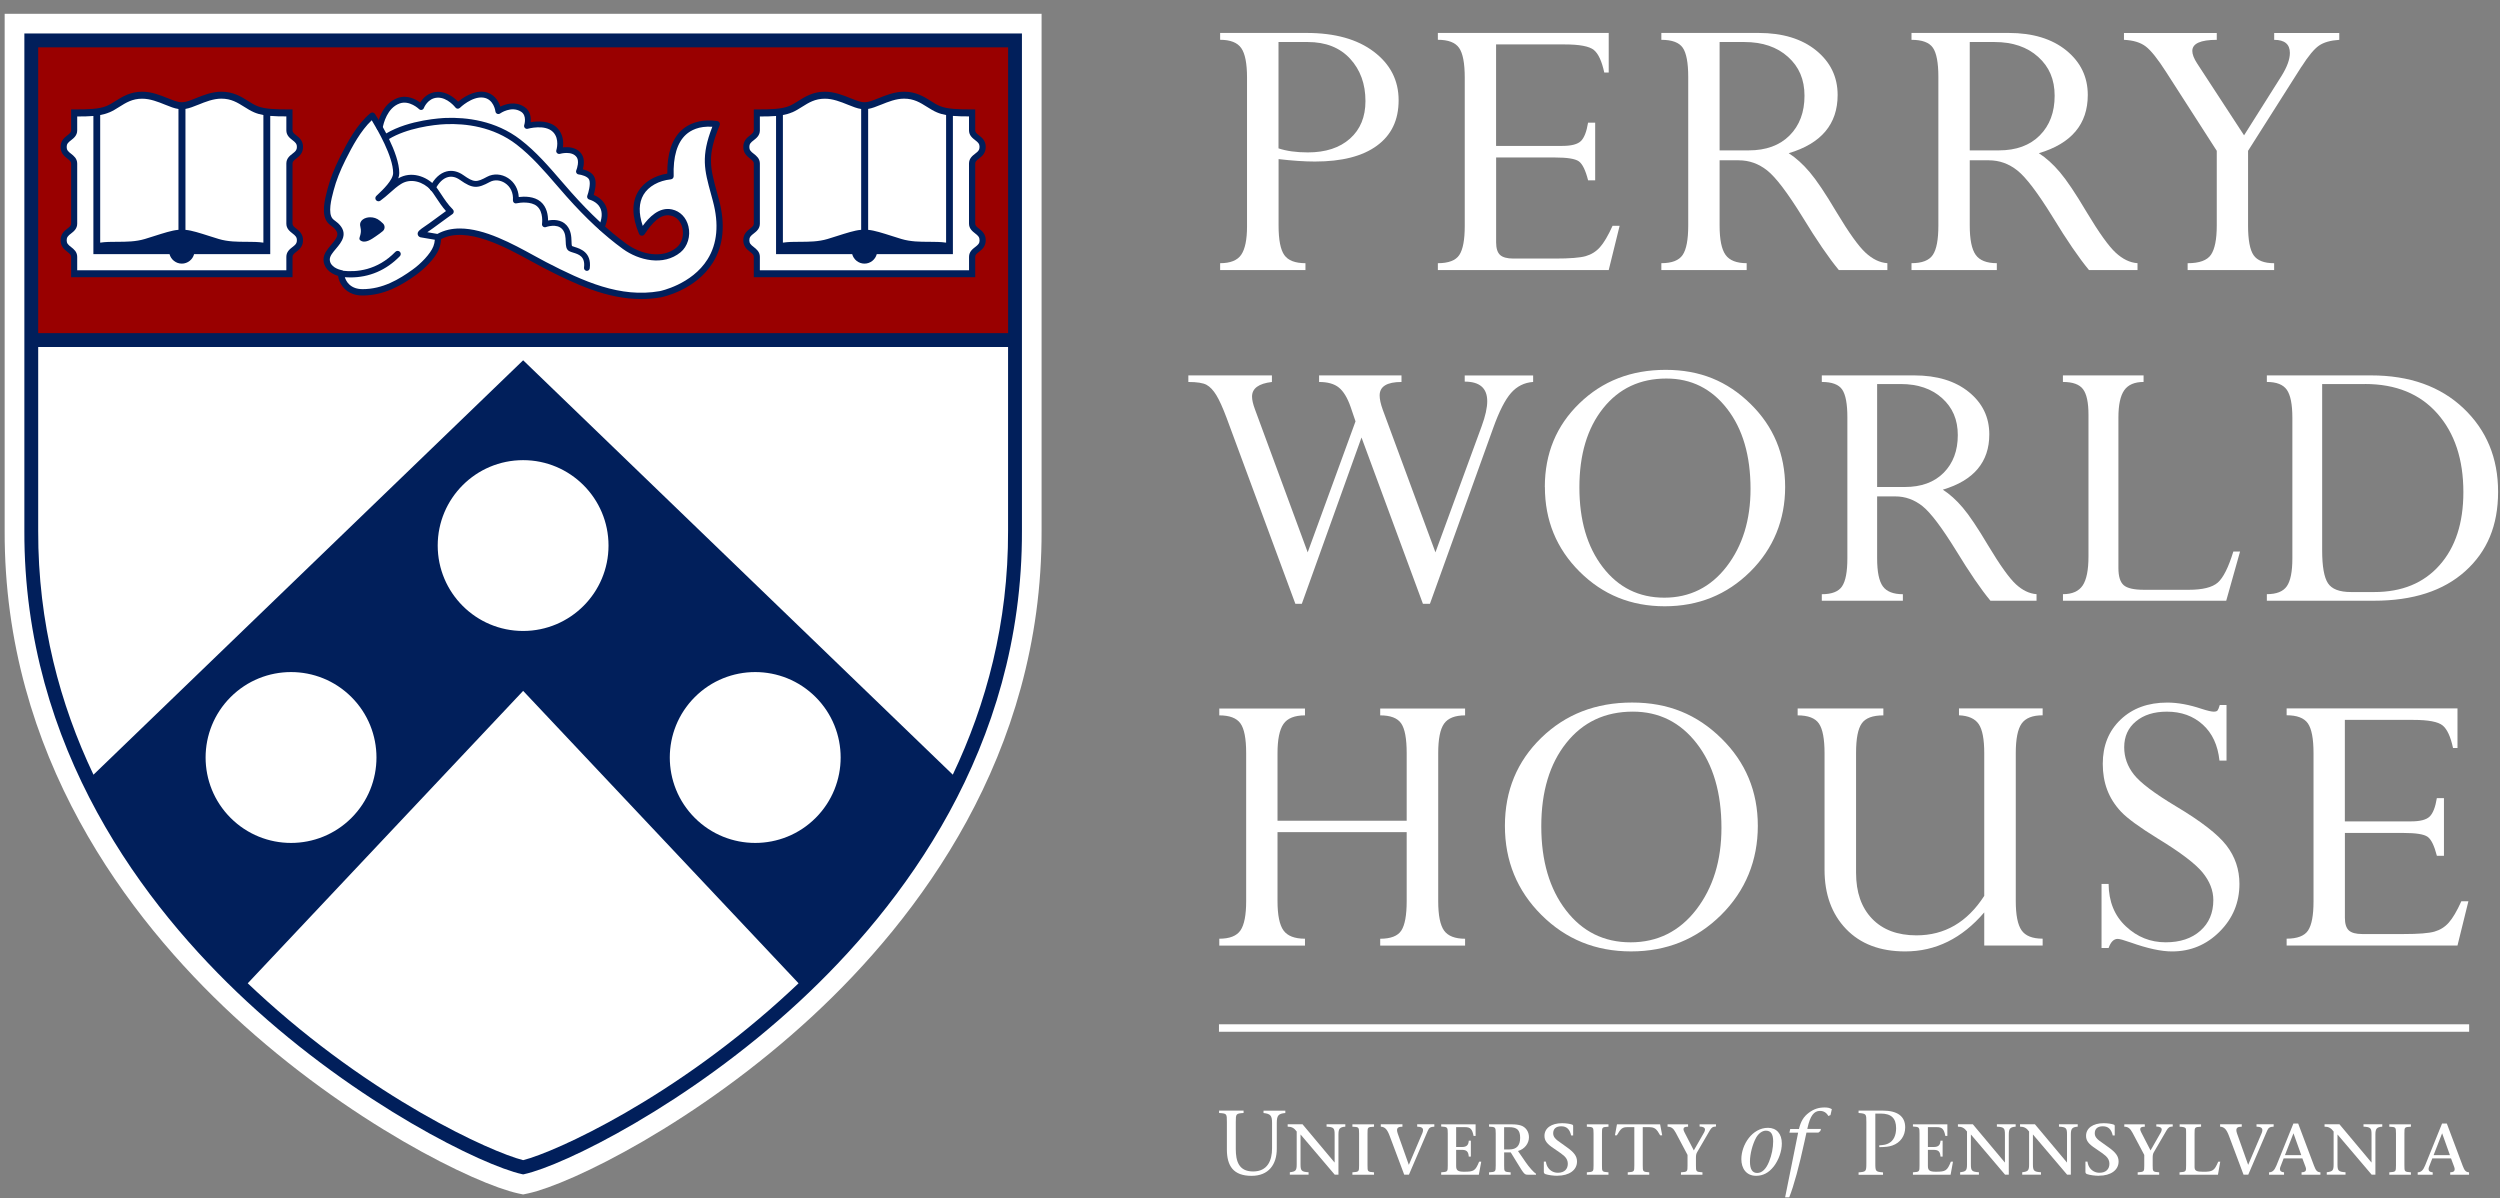 <svg width="169" height="81" viewBox="0 0 169 81" fill="none" xmlns="http://www.w3.org/2000/svg">
<rect x="0" y="0" width="169" height="81" fill="#808080" stroke="none"/>
<g clip-path="url(#clip0_8172_478)">
<path d="M70.411 0.934H0.315C0.315 0.934 0.315 35.691 0.315 35.876C0.267 51.087 8.696 62.105 15.778 68.666C23.562 75.884 32.148 80.046 35.015 80.671L35.363 80.745L35.714 80.671C38.578 80.046 47.163 75.884 54.948 68.666C62.027 62.102 70.456 51.085 70.411 35.876C70.411 35.44 70.411 0.932 70.411 0.932V0.934Z" fill="white"/>
<path d="M2.087 2.779C2.087 2.779 2.179 23.086 2.082 22.989H68.646V2.779H2.087ZM19.949 15.564C20.051 15.644 20.158 15.729 20.233 15.838C20.312 15.957 20.352 16.094 20.35 16.243C20.352 16.387 20.312 16.524 20.233 16.643C20.158 16.755 20.051 16.837 19.949 16.917C19.79 17.041 19.641 17.158 19.641 17.362V18.608H12.291H4.941V17.362C4.941 17.158 4.792 17.041 4.633 16.917C4.531 16.837 4.424 16.753 4.35 16.643C4.27 16.524 4.23 16.387 4.233 16.238C4.23 16.094 4.27 15.957 4.35 15.838C4.424 15.726 4.531 15.644 4.633 15.564C4.792 15.44 4.941 15.323 4.941 15.119V11.056C4.941 10.853 4.792 10.736 4.633 10.611C4.531 10.532 4.424 10.447 4.35 10.338C4.27 10.219 4.23 10.082 4.233 9.933C4.23 9.788 4.27 9.652 4.35 9.532C4.424 9.42 4.536 9.336 4.633 9.259C4.792 9.135 4.941 9.018 4.941 8.814V7.531H5.128C5.988 7.531 6.742 7.511 7.266 7.287C7.48 7.195 7.679 7.071 7.888 6.939C8.338 6.656 8.848 6.335 9.611 6.335C10.223 6.335 10.792 6.564 11.297 6.767C11.652 6.912 11.988 7.046 12.239 7.046H12.338C12.59 7.046 12.925 6.912 13.283 6.767C13.786 6.566 14.355 6.335 14.967 6.335C15.73 6.335 16.24 6.656 16.692 6.939C16.901 7.071 17.1 7.195 17.314 7.287C17.838 7.511 18.592 7.531 19.452 7.531H19.639V8.814C19.639 9.018 19.788 9.135 19.947 9.259C20.044 9.336 20.156 9.42 20.23 9.532C20.31 9.652 20.35 9.788 20.347 9.938C20.35 10.082 20.31 10.219 20.23 10.338C20.156 10.45 20.049 10.532 19.947 10.611C19.788 10.736 19.639 10.853 19.639 11.056V15.119C19.639 15.323 19.788 15.44 19.947 15.564H19.949ZM48.075 17.688C46.939 19.505 44.746 19.95 44.654 19.968C44.222 20.045 43.777 20.082 43.334 20.082C41.044 20.082 38.926 19.085 36.777 17.974C36.536 17.849 36.268 17.703 35.977 17.544C34.607 16.793 32.692 15.746 31.073 15.746C30.604 15.746 30.156 15.835 29.756 16.044L29.689 16.079L29.684 16.154C29.674 16.365 29.631 16.566 29.564 16.75C29.306 17.442 28.463 18.175 28.05 18.468C27.108 19.147 25.949 19.838 24.504 19.838C24.288 19.838 24.089 19.809 23.91 19.747C23.652 19.66 23.428 19.5 23.266 19.291C23.187 19.19 23.119 19.075 23.067 18.948C23.025 18.849 23 18.75 22.983 18.628L22.973 18.543L22.891 18.518C22.331 18.352 21.998 17.984 21.998 17.539C21.998 17.203 22.247 16.91 22.485 16.626C22.858 16.183 23.182 15.803 22.654 15.303C22.605 15.256 22.548 15.214 22.493 15.174C22.416 15.117 22.344 15.065 22.279 14.992C21.817 14.498 22.09 13.471 22.254 12.854L22.272 12.787C22.448 12.113 22.719 11.419 23.102 10.661C23.619 9.634 24.243 8.478 25.116 7.745C25.134 7.73 25.156 7.725 25.178 7.727C25.201 7.73 25.221 7.742 25.233 7.762C25.25 7.789 25.345 7.936 25.484 8.165L25.631 8.411L25.723 8.14C25.966 7.414 26.367 6.944 26.916 6.743C27.503 6.526 28.05 6.83 28.323 7.029L28.438 7.113L28.512 6.991C28.689 6.705 29.01 6.36 29.552 6.335C30.146 6.308 30.631 6.713 30.867 6.959L30.952 7.048L31.046 6.969C31.312 6.748 32.006 6.24 32.702 6.335C33.361 6.424 33.612 6.999 33.689 7.242L33.736 7.389L33.873 7.322C34.184 7.168 34.788 6.964 35.355 7.324C35.721 7.556 35.763 7.951 35.736 8.242L35.718 8.413L35.887 8.386C36.315 8.314 37.101 8.264 37.568 8.742C37.936 9.117 37.958 9.602 37.914 9.943L37.891 10.109L38.06 10.089C38.436 10.045 38.938 10.082 39.209 10.502C39.393 10.788 39.321 11.191 39.261 11.405L39.226 11.536L39.358 11.569C39.577 11.621 39.96 11.758 40.072 12.071C40.156 12.302 40.129 12.693 39.997 13.138L39.962 13.252L40.072 13.297C40.261 13.374 40.606 13.56 40.793 13.928C40.977 14.289 40.967 14.739 40.768 15.264L40.736 15.348L40.803 15.408C41.29 15.84 41.782 16.238 42.265 16.589C43.245 17.3 44.769 17.678 45.808 16.825C46.201 16.502 46.375 15.915 46.241 15.363C46.124 14.873 45.8 14.535 45.353 14.438C44.57 14.267 43.948 15.01 43.443 15.761C43.426 15.786 43.399 15.798 43.369 15.796C43.339 15.793 43.314 15.773 43.304 15.748C42.839 14.639 42.817 13.717 43.237 13.011C43.593 12.412 44.279 11.991 45.117 11.857L45.229 11.84V11.725C45.211 10.41 45.527 9.453 46.163 8.878C46.549 8.528 47.26 8.145 48.449 8.307C48.473 8.309 48.496 8.324 48.506 8.346C48.518 8.369 48.521 8.394 48.511 8.416C47.638 10.522 47.854 11.31 48.327 13.041C48.369 13.192 48.411 13.351 48.456 13.521C48.896 15.159 48.762 16.561 48.056 17.688H48.075ZM66.097 15.564C66.199 15.644 66.306 15.729 66.38 15.838C66.46 15.957 66.5 16.094 66.497 16.243C66.5 16.387 66.46 16.524 66.38 16.643C66.306 16.755 66.199 16.837 66.097 16.917C65.938 17.041 65.789 17.158 65.789 17.362V18.608H58.439H51.089V17.362C51.089 17.158 50.94 17.041 50.781 16.917C50.679 16.837 50.572 16.753 50.497 16.643C50.418 16.524 50.378 16.387 50.38 16.238C50.378 16.094 50.418 15.957 50.497 15.838C50.572 15.726 50.679 15.644 50.781 15.564C50.94 15.44 51.089 15.323 51.089 15.119V11.056C51.089 10.853 50.94 10.736 50.781 10.611C50.679 10.532 50.572 10.447 50.497 10.338C50.418 10.219 50.378 10.082 50.38 9.933C50.378 9.788 50.418 9.652 50.497 9.532C50.572 9.42 50.684 9.336 50.781 9.259C50.94 9.135 51.089 9.018 51.089 8.814V7.531H51.276C52.136 7.531 52.889 7.511 53.414 7.287C53.628 7.195 53.827 7.071 54.035 6.939C54.486 6.656 54.995 6.335 55.758 6.335C56.37 6.335 56.94 6.564 57.444 6.767C57.8 6.912 58.136 7.046 58.387 7.046H58.486C58.737 7.046 59.073 6.912 59.431 6.767C59.933 6.566 60.503 6.335 61.114 6.335C61.878 6.335 62.387 6.656 62.84 6.939C63.049 7.071 63.248 7.195 63.461 7.287C63.986 7.511 64.739 7.531 65.6 7.531H65.786V8.814C65.786 9.018 65.935 9.135 66.094 9.259C66.192 9.336 66.303 9.42 66.378 9.532C66.457 9.652 66.497 9.788 66.495 9.938C66.497 10.082 66.457 10.219 66.378 10.338C66.303 10.45 66.197 10.532 66.094 10.611C65.935 10.736 65.786 10.853 65.786 11.056V15.119C65.786 15.323 65.935 15.44 66.094 15.564H66.097Z" fill="#990000"/>
<path d="M25.017 14.688C25.25 14.688 25.471 14.747 25.69 14.929C25.762 14.988 25.829 15.048 25.889 15.105C26.041 15.252 26.033 15.496 25.869 15.63C25.705 15.764 25.516 15.898 25.399 15.978C25.128 16.164 24.663 16.503 24.343 16.236C24.179 16.102 24.502 15.881 24.36 15.322C24.248 14.884 24.683 14.688 25.019 14.688H25.017Z" fill="#011F5B"/>
<path d="M43.334 20.215C41.039 20.215 38.891 19.218 36.718 18.094C36.474 17.967 36.203 17.818 35.915 17.661C34.164 16.701 31.534 15.262 29.818 16.165C29.806 16.391 29.764 16.602 29.689 16.801C29.42 17.522 28.55 18.28 28.13 18.581C27.17 19.27 25.989 19.976 24.507 19.976C24.276 19.976 24.062 19.944 23.871 19.877C23.587 19.78 23.344 19.608 23.165 19.379C23.078 19.267 23.005 19.143 22.948 19.006C22.898 18.885 22.871 18.773 22.856 18.651C22.242 18.467 21.869 18.054 21.869 17.544C21.869 17.162 22.133 16.848 22.389 16.547C22.804 16.055 22.985 15.801 22.568 15.406C22.526 15.366 22.473 15.326 22.419 15.287C22.342 15.23 22.259 15.17 22.185 15.09C21.673 14.543 21.959 13.469 22.128 12.83L22.145 12.763C22.324 12.082 22.6 11.378 22.985 10.61C23.508 9.571 24.139 8.399 25.034 7.654C25.082 7.614 25.141 7.596 25.201 7.606C25.261 7.616 25.313 7.649 25.348 7.701C25.38 7.748 25.735 8.297 26.111 9.019C27.667 8.089 29.883 7.982 30.136 7.972C31.506 7.922 33.493 8.136 35.184 9.441C36.236 10.252 37.103 11.259 37.941 12.231C38.16 12.485 38.386 12.748 38.613 13.002C39.903 14.454 41.126 15.595 42.357 16.49C43.297 17.174 44.754 17.539 45.739 16.731C46.092 16.44 46.248 15.906 46.127 15.401C46.022 14.963 45.734 14.66 45.338 14.573C44.632 14.416 44.048 15.128 43.568 15.841C43.526 15.906 43.449 15.941 43.371 15.933C43.294 15.926 43.227 15.876 43.197 15.804C42.715 14.653 42.695 13.693 43.138 12.95C43.513 12.318 44.242 11.87 45.109 11.734C45.095 10.379 45.423 9.389 46.089 8.787C46.497 8.419 47.24 8.014 48.481 8.183C48.546 8.193 48.603 8.23 48.635 8.288C48.668 8.345 48.673 8.414 48.648 8.474C47.79 10.538 48.004 11.313 48.469 13.009C48.511 13.163 48.556 13.322 48.6 13.492C49.05 15.167 48.909 16.605 48.185 17.761C47.019 19.628 44.771 20.083 44.677 20.1C44.224 20.18 43.777 20.217 43.334 20.217V20.215ZM31.094 15.446C32.755 15.446 34.642 16.478 36.119 17.288C36.402 17.445 36.671 17.592 36.912 17.716C39.436 19.021 41.925 20.155 44.6 19.68C44.617 19.678 46.763 19.24 47.83 17.529C48.489 16.475 48.61 15.152 48.193 13.596C48.148 13.429 48.103 13.27 48.063 13.116C47.621 11.5 47.367 10.582 48.153 8.569C47.238 8.509 46.686 8.815 46.375 9.096C45.776 9.638 45.495 10.585 45.54 11.905C45.545 12.017 45.46 12.112 45.351 12.124C44.53 12.209 43.839 12.597 43.503 13.161C43.18 13.708 43.16 14.414 43.449 15.269C43.856 14.712 44.548 13.961 45.43 14.158C45.982 14.28 46.395 14.707 46.537 15.299C46.696 15.958 46.482 16.664 46.005 17.055C44.849 18.004 43.173 17.604 42.106 16.828C40.85 15.916 39.605 14.755 38.294 13.28C38.066 13.024 37.839 12.761 37.618 12.505C36.792 11.547 35.94 10.56 34.923 9.774C33.331 8.546 31.449 8.345 30.149 8.392C29.264 8.424 27.488 8.673 26.297 9.396C26.663 10.155 26.991 11.027 26.991 11.699C26.991 11.818 26.966 11.938 26.924 12.057C27.789 11.547 28.821 11.913 29.403 12.547C29.532 12.688 29.664 12.89 29.818 13.124C30.044 13.467 30.3 13.855 30.606 14.15C30.651 14.195 30.676 14.255 30.671 14.319C30.666 14.382 30.634 14.439 30.581 14.476C30.576 14.481 30.029 14.867 29.256 15.438C29.152 15.515 29.04 15.593 28.943 15.657C28.925 15.67 28.906 15.682 28.886 15.697L29.567 15.814C30.037 15.553 30.552 15.446 31.089 15.446H31.094ZM25.124 8.136C24.383 8.837 23.828 9.871 23.363 10.796C22.991 11.537 22.727 12.214 22.555 12.865L22.538 12.932C22.411 13.415 22.143 14.419 22.496 14.797C22.543 14.847 22.605 14.894 22.67 14.941C22.732 14.988 22.797 15.036 22.859 15.093C23.585 15.781 23.08 16.378 22.712 16.813C22.496 17.067 22.294 17.308 22.294 17.537C22.294 18.047 22.911 18.226 23.102 18.268C23.194 18.288 23.259 18.365 23.267 18.459C23.276 18.606 23.294 18.715 23.344 18.835C23.386 18.937 23.441 19.031 23.503 19.111C23.63 19.275 23.806 19.399 24.01 19.469C24.159 19.519 24.328 19.546 24.512 19.546C25.875 19.546 26.984 18.88 27.889 18.228C28.431 17.843 29.107 17.159 29.299 16.644C29.351 16.508 29.383 16.363 29.395 16.207L28.443 16.045C28.443 16.045 28.426 16.043 28.418 16.04C28.319 16.01 28.252 15.936 28.237 15.841C28.207 15.65 28.376 15.535 28.714 15.304C28.814 15.237 28.916 15.167 29.015 15.095C29.515 14.725 29.92 14.431 30.149 14.267C29.885 13.974 29.662 13.633 29.475 13.35C29.331 13.131 29.206 12.942 29.1 12.825C28.627 12.313 27.794 12.012 27.118 12.432C26.844 12.601 26.606 12.813 26.355 13.037C26.151 13.218 25.939 13.405 25.708 13.569C25.619 13.633 25.494 13.616 25.422 13.531C25.35 13.447 25.36 13.32 25.44 13.245C25.47 13.216 25.507 13.183 25.547 13.143C25.855 12.853 26.576 12.174 26.576 11.694C26.576 10.58 25.509 8.748 25.131 8.133L25.124 8.136Z" fill="#011F5B"/>
<path d="M23.693 18.754C23.492 18.754 23.291 18.741 23.084 18.716C22.967 18.701 22.885 18.597 22.9 18.483C22.915 18.366 23.02 18.284 23.134 18.299C24.096 18.413 25.503 18.284 26.729 17.023C26.811 16.939 26.946 16.939 27.028 17.018C27.112 17.1 27.112 17.234 27.033 17.316C26.113 18.264 24.966 18.754 23.693 18.754Z" fill="#011F5B"/>
<path d="M40.665 15.581C40.637 15.581 40.612 15.576 40.585 15.564C40.486 15.522 40.438 15.405 40.483 15.303C40.704 14.793 40.734 14.373 40.573 14.052C40.356 13.62 39.846 13.495 39.842 13.493C39.787 13.48 39.74 13.443 39.712 13.393C39.685 13.344 39.68 13.284 39.7 13.232C39.774 13.033 39.941 12.453 39.834 12.162C39.745 11.914 39.275 11.809 39.118 11.792C39.056 11.784 39.001 11.75 38.969 11.695C38.937 11.64 38.932 11.576 38.956 11.518C39.021 11.362 39.158 10.897 38.996 10.646C38.683 10.161 37.862 10.397 37.855 10.4C37.785 10.419 37.708 10.4 37.656 10.347C37.604 10.295 37.586 10.218 37.611 10.149C37.611 10.141 37.85 9.4 37.388 8.928C36.848 8.376 35.692 8.701 35.679 8.704C35.61 8.724 35.533 8.704 35.483 8.652C35.433 8.599 35.413 8.522 35.438 8.453C35.446 8.428 35.637 7.814 35.222 7.55C34.565 7.132 33.812 7.667 33.805 7.672C33.747 7.714 33.673 7.722 33.608 7.692C33.544 7.665 33.499 7.602 33.491 7.533C33.486 7.498 33.379 6.695 32.671 6.598C31.905 6.496 31.094 7.284 31.087 7.292C31.047 7.331 30.99 7.351 30.935 7.349C30.878 7.344 30.826 7.316 30.791 7.272C30.786 7.264 30.247 6.568 29.568 6.603C28.911 6.633 28.655 7.297 28.653 7.304C28.63 7.366 28.576 7.413 28.511 7.428C28.446 7.443 28.377 7.423 28.329 7.376C28.325 7.371 27.676 6.75 27.009 6.996C26.171 7.304 25.935 8.328 25.856 8.664V8.677C25.828 8.783 25.721 8.848 25.617 8.823C25.51 8.798 25.445 8.691 25.47 8.587V8.575C25.562 8.187 25.836 7.006 26.875 6.625C27.519 6.389 28.108 6.712 28.407 6.929C28.576 6.655 28.931 6.24 29.553 6.21C30.207 6.18 30.731 6.625 30.97 6.874C31.276 6.618 31.989 6.111 32.728 6.21C33.372 6.297 33.695 6.804 33.825 7.207C34.17 7.035 34.817 6.824 35.436 7.217C35.863 7.488 35.906 7.948 35.876 8.259C36.326 8.184 37.164 8.132 37.671 8.652C38.086 9.074 38.099 9.624 38.054 9.962C38.417 9.92 39.011 9.94 39.329 10.434C39.536 10.755 39.471 11.183 39.399 11.444C39.667 11.508 40.075 11.665 40.207 12.028C40.336 12.381 40.219 12.896 40.135 13.177C40.361 13.269 40.722 13.473 40.926 13.871C41.145 14.303 41.117 14.838 40.846 15.459C40.814 15.534 40.742 15.579 40.665 15.579V15.581Z" fill="#011F5B"/>
<path d="M39.677 18.309C39.677 18.309 39.662 18.309 39.652 18.309C39.542 18.297 39.465 18.197 39.48 18.088C39.572 17.332 39.127 17.193 38.734 17.073C38.63 17.041 38.541 17.014 38.468 16.971C38.26 16.849 38.252 16.598 38.242 16.332C38.232 16.051 38.222 15.731 38.008 15.492C37.64 15.082 36.912 15.348 36.904 15.35C36.84 15.375 36.765 15.363 36.711 15.318C36.656 15.273 36.629 15.204 36.641 15.134C36.641 15.126 36.758 14.328 36.298 13.938C35.907 13.605 35.169 13.687 34.918 13.744C34.856 13.759 34.791 13.744 34.744 13.702C34.697 13.662 34.672 13.6 34.674 13.538C34.711 13.043 34.513 12.618 34.132 12.371C33.809 12.163 33.421 12.135 33.118 12.299C32.287 12.747 31.962 12.777 31.091 12.16C30.82 11.969 30.549 11.904 30.286 11.971C29.953 12.056 29.647 12.352 29.423 12.807C29.376 12.904 29.256 12.946 29.159 12.896C29.062 12.849 29.02 12.729 29.07 12.633C29.346 12.073 29.741 11.703 30.189 11.588C30.564 11.494 30.954 11.578 31.32 11.837C32.053 12.357 32.22 12.332 32.929 11.949C33.359 11.718 33.903 11.75 34.346 12.038C34.779 12.319 35.037 12.784 35.069 13.319C35.43 13.274 36.104 13.257 36.551 13.637C36.977 13.998 37.049 14.562 37.049 14.905C37.382 14.843 37.934 14.818 38.302 15.228C38.61 15.574 38.625 16.004 38.635 16.32C38.638 16.429 38.642 16.591 38.67 16.633C38.705 16.651 38.777 16.673 38.849 16.695C39.222 16.812 40.002 17.053 39.868 18.137C39.856 18.237 39.771 18.311 39.672 18.311L39.677 18.309Z" fill="#011F5B"/>
<path d="M20.031 15.456C19.867 15.327 19.775 15.25 19.775 15.118V11.055C19.775 10.923 19.867 10.844 20.031 10.717C20.138 10.635 20.257 10.54 20.344 10.411C20.439 10.27 20.488 10.105 20.483 9.934C20.488 9.762 20.439 9.598 20.344 9.456C20.257 9.327 20.138 9.235 20.031 9.151C19.867 9.021 19.775 8.944 19.775 8.812V7.395H19.454C18.701 7.395 17.893 7.385 17.368 7.161C17.164 7.074 16.97 6.953 16.766 6.823C16.301 6.53 15.772 6.199 14.969 6.199C14.329 6.199 13.748 6.433 13.236 6.639C12.892 6.779 12.567 6.908 12.34 6.908H12.241C12.017 6.908 11.691 6.776 11.346 6.639C10.831 6.433 10.249 6.199 9.613 6.199C8.81 6.199 8.283 6.532 7.815 6.823C7.611 6.953 7.417 7.074 7.213 7.161C6.689 7.385 5.881 7.395 5.127 7.395H4.807V8.812C4.807 8.944 4.715 9.024 4.551 9.151C4.444 9.233 4.324 9.327 4.237 9.456C4.143 9.598 4.093 9.762 4.098 9.934C4.093 10.105 4.143 10.27 4.237 10.411C4.324 10.54 4.444 10.633 4.551 10.717C4.715 10.846 4.807 10.923 4.807 11.055V15.118C4.807 15.25 4.715 15.329 4.551 15.456C4.444 15.538 4.324 15.633 4.237 15.762C4.143 15.904 4.093 16.068 4.098 16.239C4.093 16.411 4.143 16.575 4.237 16.717C4.324 16.846 4.444 16.938 4.551 17.023C4.715 17.152 4.807 17.229 4.807 17.361V18.721L4.797 18.738H4.807H12.291H19.775H19.785L19.775 18.721V17.361C19.775 17.229 19.867 17.149 20.031 17.023C20.138 16.941 20.257 16.846 20.344 16.717C20.439 16.575 20.488 16.411 20.483 16.239C20.488 16.068 20.439 15.904 20.344 15.762C20.257 15.633 20.138 15.541 20.031 15.456ZM13.41 7.077C13.884 6.885 14.419 6.669 14.966 6.669C15.632 6.669 16.058 6.938 16.51 7.221C16.721 7.353 16.94 7.492 17.179 7.594C17.373 7.679 17.584 7.736 17.805 7.776V16.403C17.453 16.349 17.067 16.349 16.662 16.346C16.043 16.346 15.401 16.341 14.785 16.155C14.576 16.09 14.362 16.023 14.155 15.958C13.517 15.755 12.957 15.575 12.562 15.541C12.554 15.541 12.544 15.541 12.537 15.538V7.363C12.8 7.321 13.086 7.206 13.407 7.077H13.41ZM7.397 7.597C7.636 7.495 7.855 7.358 8.066 7.224C8.519 6.94 8.944 6.672 9.61 6.672C10.157 6.672 10.694 6.888 11.167 7.079C11.5 7.214 11.793 7.331 12.064 7.368V15.536C12.047 15.536 12.032 15.538 12.017 15.541C11.622 15.575 11.065 15.755 10.423 15.958C10.217 16.026 10.006 16.093 9.794 16.155C9.178 16.341 8.536 16.344 7.917 16.346C7.512 16.346 7.126 16.349 6.773 16.403V7.776C6.992 7.736 7.201 7.679 7.395 7.594L7.397 7.597ZM20.068 16.247C20.071 16.334 20.048 16.416 19.998 16.488C19.949 16.562 19.864 16.627 19.775 16.697C19.588 16.841 19.357 17.023 19.357 17.363V18.268H5.219V17.363C5.219 17.023 4.988 16.843 4.802 16.697C4.712 16.627 4.628 16.56 4.578 16.488C4.528 16.416 4.506 16.336 4.508 16.247V16.242V16.237C4.506 16.15 4.528 16.068 4.578 15.996C4.628 15.921 4.712 15.856 4.802 15.787C4.988 15.643 5.219 15.461 5.219 15.12V11.058C5.219 10.717 4.988 10.538 4.802 10.391C4.712 10.322 4.628 10.255 4.578 10.182C4.528 10.11 4.506 10.031 4.508 9.941V9.936V9.931C4.506 9.844 4.528 9.762 4.578 9.69C4.628 9.616 4.712 9.551 4.802 9.481C4.988 9.337 5.219 9.156 5.219 8.815V7.873C5.219 7.873 5.239 7.873 5.249 7.873C5.617 7.873 5.975 7.87 6.313 7.84V17.179H11.46C11.557 17.547 11.893 17.821 12.291 17.821C12.688 17.821 13.024 17.547 13.121 17.179H18.268V7.835C18.606 7.863 18.962 7.868 19.327 7.868C19.337 7.868 19.347 7.868 19.357 7.868V8.81C19.357 9.151 19.588 9.33 19.775 9.476C19.864 9.546 19.949 9.613 19.998 9.685C20.048 9.757 20.071 9.837 20.068 9.926V9.931V9.936C20.071 10.023 20.048 10.105 19.998 10.178C19.949 10.252 19.864 10.317 19.775 10.386C19.588 10.53 19.357 10.712 19.357 11.053V15.116C19.357 15.456 19.588 15.635 19.775 15.782C19.864 15.851 19.949 15.919 19.998 15.991C20.048 16.063 20.071 16.142 20.068 16.232V16.237V16.242V16.247Z" fill="#011F5B"/>
<path d="M66.181 15.456C66.017 15.327 65.925 15.25 65.925 15.118V11.055C65.925 10.923 66.017 10.844 66.181 10.717C66.288 10.635 66.407 10.54 66.495 10.411C66.589 10.27 66.639 10.105 66.634 9.934C66.639 9.762 66.589 9.598 66.495 9.456C66.407 9.327 66.288 9.235 66.181 9.151C66.017 9.021 65.925 8.944 65.925 8.812V7.395H65.604C64.851 7.395 64.043 7.385 63.518 7.161C63.314 7.074 63.12 6.953 62.917 6.823C62.452 6.53 61.922 6.199 61.119 6.199C60.48 6.199 59.898 6.433 59.386 6.639C59.043 6.779 58.717 6.908 58.491 6.908H58.391C58.168 6.908 57.842 6.776 57.496 6.639C56.982 6.433 56.4 6.199 55.763 6.199C54.96 6.199 54.433 6.532 53.966 6.823C53.762 6.953 53.568 7.074 53.364 7.161C52.839 7.385 52.031 7.395 51.278 7.395H50.957V8.812C50.957 8.944 50.865 9.024 50.701 9.151C50.594 9.233 50.475 9.327 50.388 9.456C50.293 9.598 50.243 9.762 50.248 9.934C50.243 10.105 50.293 10.27 50.388 10.411C50.475 10.54 50.594 10.633 50.701 10.717C50.865 10.846 50.957 10.923 50.957 11.055V15.118C50.957 15.25 50.865 15.329 50.701 15.456C50.594 15.538 50.475 15.633 50.388 15.762C50.293 15.904 50.243 16.068 50.248 16.239C50.243 16.411 50.293 16.575 50.388 16.717C50.475 16.846 50.594 16.938 50.701 17.023C50.865 17.152 50.957 17.229 50.957 17.361V18.721L50.947 18.738H50.957H58.441H65.925H65.935L65.925 18.721V17.361C65.925 17.229 66.017 17.149 66.181 17.023C66.288 16.941 66.407 16.846 66.495 16.717C66.589 16.575 66.639 16.411 66.634 16.239C66.639 16.068 66.589 15.904 66.495 15.762C66.407 15.633 66.288 15.541 66.181 15.456ZM59.56 7.077C60.035 6.885 60.569 6.669 61.117 6.669C61.783 6.669 62.208 6.938 62.66 7.221C62.872 7.353 63.091 7.492 63.329 7.594C63.523 7.679 63.735 7.736 63.956 7.776V16.403C63.603 16.349 63.218 16.349 62.812 16.346C62.193 16.346 61.552 16.341 60.935 16.155C60.726 16.09 60.512 16.023 60.306 15.958C59.667 15.755 59.107 15.575 58.712 15.541C58.705 15.541 58.695 15.541 58.687 15.538V7.363C58.951 7.321 59.237 7.206 59.557 7.077H59.56ZM53.548 7.597C53.786 7.495 54.005 7.358 54.217 7.224C54.669 6.94 55.094 6.672 55.761 6.672C56.308 6.672 56.845 6.888 57.317 7.079C57.65 7.214 57.944 7.331 58.215 7.368V15.536C58.197 15.536 58.182 15.538 58.168 15.541C57.772 15.575 57.215 15.755 56.574 15.958C56.367 16.026 56.156 16.093 55.945 16.155C55.328 16.341 54.687 16.344 54.068 16.346C53.662 16.346 53.277 16.349 52.924 16.403V7.776C53.143 7.736 53.351 7.679 53.545 7.594L53.548 7.597ZM66.219 16.247C66.221 16.334 66.199 16.416 66.149 16.488C66.099 16.562 66.015 16.627 65.925 16.697C65.739 16.841 65.507 17.023 65.507 17.363V18.268H51.367V17.363C51.367 17.023 51.136 16.843 50.95 16.697C50.86 16.627 50.776 16.56 50.726 16.488C50.676 16.416 50.654 16.336 50.656 16.247V16.242V16.237C50.654 16.15 50.676 16.068 50.726 15.996C50.776 15.921 50.86 15.856 50.95 15.787C51.136 15.643 51.367 15.461 51.367 15.12V11.058C51.367 10.717 51.136 10.538 50.95 10.391C50.86 10.322 50.776 10.255 50.726 10.182C50.676 10.11 50.654 10.031 50.656 9.941V9.936V9.931C50.654 9.844 50.676 9.762 50.726 9.69C50.776 9.616 50.86 9.551 50.95 9.481C51.136 9.337 51.367 9.156 51.367 8.815V7.873C51.367 7.873 51.387 7.873 51.397 7.873C51.765 7.873 52.123 7.87 52.461 7.84V17.179H57.608C57.705 17.547 58.041 17.821 58.439 17.821C58.836 17.821 59.172 17.547 59.269 17.179H64.416V7.835C64.754 7.863 65.11 7.868 65.475 7.868C65.485 7.868 65.495 7.868 65.505 7.868V8.81C65.505 9.151 65.736 9.33 65.923 9.476C66.012 9.546 66.097 9.613 66.146 9.685C66.196 9.757 66.219 9.837 66.216 9.926V9.931V9.936C66.219 10.023 66.196 10.105 66.146 10.178C66.097 10.252 66.012 10.317 65.923 10.386C65.736 10.53 65.505 10.712 65.505 11.053V15.116C65.505 15.456 65.736 15.635 65.923 15.782C66.012 15.851 66.097 15.919 66.146 15.991C66.196 16.063 66.219 16.142 66.216 16.232V16.237V16.242L66.219 16.247Z" fill="#011F5B"/>
<path d="M69.083 2.264H1.647C1.647 2.264 1.647 35.437 1.647 35.88C1.602 50.609 9.8 61.308 16.682 67.693C24.188 74.653 32.64 78.795 35.295 79.374L35.365 79.389L35.434 79.374C38.09 78.795 46.544 74.653 54.048 67.693C60.932 61.311 69.13 50.609 69.083 35.88C69.083 35.437 69.083 2.264 69.083 2.264ZM68.148 3.199C68.148 5.347 68.148 14.46 68.148 22.52H2.582C2.582 14.46 2.582 5.347 2.582 3.199H68.148ZM15.59 55.291C13.335 53.036 13.335 49.379 15.59 47.123C17.846 44.868 21.503 44.868 23.758 47.123C26.013 49.379 26.013 53.036 23.758 55.291C21.503 57.546 17.846 57.546 15.59 55.291ZM53.411 67.007C45.614 74.238 37.53 77.88 35.365 78.427C33.199 77.88 25.118 74.238 17.319 67.007C17.13 66.831 16.938 66.652 16.747 66.47L35.365 46.703L53.983 66.47C53.791 66.652 53.6 66.833 53.411 67.007ZM29.589 36.879C29.589 33.689 32.175 31.106 35.362 31.106C38.55 31.106 41.136 33.692 41.136 36.879C41.136 40.067 38.55 42.653 35.362 42.653C32.175 42.653 29.589 40.067 29.589 36.879ZM55.137 55.291C52.882 57.546 49.224 57.546 46.969 55.291C44.714 53.036 44.714 49.379 46.969 47.123C49.224 44.868 52.882 44.868 55.137 47.123C57.392 49.379 57.392 53.036 55.137 55.291ZM64.411 52.37L35.365 24.355L6.319 52.37C4.063 47.626 2.564 42.123 2.582 35.882C2.582 35.698 2.582 30.044 2.582 23.455H68.145C68.145 30.044 68.145 35.698 68.145 35.882C68.165 42.121 66.664 47.626 64.408 52.37H64.411Z" fill="#011F5B"/>
<path d="M82.478 2.227H88.329C90.241 2.227 91.758 2.65 92.874 3.498C93.991 4.346 94.547 5.437 94.547 6.777C94.547 8.117 94.06 9.129 93.085 9.845C92.111 10.562 90.711 10.92 88.891 10.92C88.19 10.92 87.369 10.865 86.432 10.755V15.246C86.432 16.213 86.561 16.88 86.822 17.245C87.081 17.61 87.558 17.792 88.249 17.792V18.257H82.481V17.792C83.172 17.792 83.65 17.601 83.908 17.218C84.167 16.835 84.299 16.196 84.299 15.303V5.248C84.299 4.291 84.169 3.624 83.908 3.251C83.65 2.879 83.172 2.69 82.481 2.69V2.225L82.478 2.227ZM88.409 2.841H86.427V10.029C86.964 10.211 87.625 10.303 88.409 10.303C89.612 10.303 90.562 9.992 91.258 9.373C91.954 8.754 92.305 7.906 92.305 6.832C92.305 5.676 91.959 4.721 91.266 3.968C90.572 3.217 89.62 2.841 88.409 2.841Z" fill="white"/>
<path d="M107.356 8.294H107.834V12.19H107.356C107.182 11.506 106.973 11.079 106.727 10.905C106.481 10.731 105.944 10.646 105.113 10.646H101.138V16.385C101.138 16.785 101.227 17.068 101.404 17.233C101.58 17.397 101.884 17.479 102.314 17.479H105.116C106.118 17.479 106.812 17.424 107.192 17.315C107.575 17.205 107.898 17.004 108.162 16.705C108.425 16.41 108.709 15.93 109.01 15.263H109.487L108.749 18.257H97.199V17.792C97.918 17.792 98.403 17.608 98.649 17.238C98.895 16.867 99.017 16.213 99.017 15.273V5.248C99.017 4.273 98.89 3.602 98.634 3.237C98.378 2.871 97.9 2.69 97.199 2.69V2.225H108.749V4.902H108.448C108.284 4.137 108.05 3.629 107.744 3.378C107.438 3.127 106.777 3.003 105.755 3.003H101.135V9.863H105.618C106.227 9.863 106.645 9.753 106.869 9.535C107.093 9.316 107.254 8.901 107.354 8.291L107.356 8.294Z" fill="white"/>
<path d="M117.543 10.835H116.245V15.243C116.245 16.193 116.379 16.854 116.648 17.23C116.916 17.605 117.394 17.791 118.075 17.791V18.256H112.307V17.791C113.018 17.791 113.498 17.605 113.749 17.232C114 16.859 114.124 16.198 114.124 15.248V5.193C114.124 4.246 114 3.589 113.756 3.231C113.51 2.871 113.028 2.692 112.307 2.692V2.227H118.881C120.502 2.227 121.8 2.622 122.769 3.408C123.739 4.196 124.224 5.2 124.224 6.421C124.224 8.39 123.122 9.701 120.917 10.357C121.402 10.668 121.874 11.093 122.334 11.635C122.794 12.177 123.401 13.077 124.147 14.338C124.985 15.735 125.641 16.65 126.114 17.085C126.586 17.52 127.076 17.757 127.586 17.791V18.256H124.306C123.632 17.443 122.817 16.255 121.859 14.683C120.84 13.03 120.039 11.978 119.46 11.521C118.881 11.063 118.242 10.837 117.541 10.837L117.543 10.835ZM117.926 2.841H116.245V10.166H118.212C119.388 10.166 120.31 9.827 120.979 9.154C121.648 8.48 121.984 7.587 121.984 6.476C121.984 5.364 121.613 4.514 120.87 3.845C120.126 3.176 119.144 2.841 117.923 2.841H117.926Z" fill="white"/>
<path d="M134.453 10.835H133.155V15.243C133.155 16.193 133.29 16.854 133.558 17.23C133.827 17.605 134.304 17.791 134.985 17.791V18.256H129.217V17.791C129.928 17.791 130.408 17.605 130.659 17.232C130.91 16.859 131.034 16.198 131.034 15.248V5.193C131.034 4.246 130.91 3.589 130.666 3.231C130.42 2.871 129.938 2.692 129.217 2.692V2.227H135.791C137.412 2.227 138.71 2.622 139.68 3.408C140.649 4.196 141.134 5.2 141.134 6.421C141.134 8.39 140.033 9.701 137.827 10.357C138.312 10.668 138.784 11.093 139.244 11.635C139.704 12.177 140.311 13.077 141.057 14.338C141.895 15.735 142.551 16.65 143.024 17.085C143.496 17.52 143.986 17.757 144.496 17.791V18.256H141.216C140.542 17.443 139.727 16.255 138.77 14.683C137.75 13.03 136.95 11.978 136.37 11.521C135.791 11.063 135.152 10.837 134.451 10.837L134.453 10.835ZM134.836 2.841H133.155V10.166H135.122C136.298 10.166 137.221 9.827 137.889 9.154C138.558 8.48 138.894 7.587 138.894 6.476C138.894 5.364 138.523 4.514 137.78 3.845C137.037 3.176 136.054 2.841 134.834 2.841H134.836Z" fill="white"/>
<path d="M155.577 4.509L151.969 10.195V15.247C151.969 16.224 152.094 16.893 152.345 17.254C152.596 17.614 153.058 17.793 153.732 17.793V18.258H147.884V17.793C148.677 17.793 149.202 17.602 149.463 17.219C149.721 16.836 149.853 16.18 149.853 15.247V10.195L146.437 4.879C145.873 3.996 145.413 3.417 145.057 3.144C144.701 2.87 144.209 2.721 143.58 2.693V2.229H149.853V2.693C148.752 2.693 148.2 2.945 148.2 3.444C148.2 3.673 148.309 3.954 148.528 4.292L151.698 9.148L154.237 5.123C154.61 4.521 154.796 4.009 154.796 3.581C154.796 2.989 154.443 2.693 153.735 2.693V2.229H158.135V2.693C157.544 2.731 157.086 2.86 156.763 3.084C156.44 3.308 156.044 3.783 155.582 4.511L155.577 4.509Z" fill="white"/>
<path d="M103.64 25.377V25.82C103.04 25.862 102.543 26.113 102.145 26.566C101.747 27.02 101.347 27.801 100.949 28.91L96.663 40.818H96.19L92.038 29.574L88.003 40.818H87.567L82.918 28.249C82.657 27.555 82.426 27.043 82.222 26.71C82.018 26.377 81.799 26.145 81.565 26.016C81.332 25.887 80.919 25.822 80.332 25.822V25.379H85.981V25.822C85.086 25.926 84.638 26.255 84.638 26.807C84.638 27.033 84.703 27.316 84.832 27.662L88.4 37.337L91.633 28.483L91.297 27.495C91.081 26.881 90.817 26.449 90.506 26.198C90.196 25.946 89.751 25.822 89.171 25.822V25.379H94.741V25.822C93.756 25.822 93.264 26.125 93.264 26.732C93.264 26.983 93.333 27.304 93.473 27.694L97.036 37.339L100.161 28.811C100.412 28.127 100.537 27.562 100.537 27.122C100.537 26.24 100.029 25.797 99.015 25.797V25.382H103.637L103.64 25.377Z" fill="white"/>
<path d="M104.43 32.921C104.43 30.661 105.208 28.776 106.767 27.267C108.326 25.755 110.268 25.002 112.598 25.002C114.927 25.002 116.767 25.768 118.331 27.299C119.893 28.831 120.676 30.706 120.676 32.921C120.676 35.136 119.888 37.088 118.314 38.647C116.737 40.206 114.813 40.984 112.535 40.984C110.258 40.984 108.351 40.206 106.784 38.647C105.218 37.088 104.435 35.181 104.435 32.921H104.43ZM106.767 32.949C106.767 35.174 107.294 36.971 108.351 38.344C109.407 39.717 110.792 40.403 112.506 40.403C114.219 40.403 115.641 39.702 116.72 38.299C117.797 36.897 118.336 35.149 118.336 33.053C118.336 30.803 117.809 28.995 116.752 27.633C115.696 26.27 114.328 25.589 112.65 25.589C110.867 25.589 109.44 26.26 108.371 27.6C107.301 28.943 106.767 30.726 106.767 32.949Z" fill="white"/>
<path d="M128.127 33.557H126.894V37.747C126.894 38.649 127.021 39.278 127.277 39.634C127.533 39.989 127.985 40.169 128.634 40.169V40.611H123.154V40.169C123.831 40.169 124.286 39.992 124.524 39.636C124.763 39.281 124.882 38.652 124.882 37.752V28.199C124.882 27.299 124.765 26.677 124.532 26.334C124.298 25.991 123.838 25.82 123.154 25.82V25.377H129.4C130.942 25.377 132.172 25.752 133.095 26.501C134.017 27.249 134.477 28.204 134.477 29.363C134.477 31.232 133.431 32.478 131.335 33.102C131.795 33.396 132.245 33.801 132.682 34.316C133.12 34.83 133.694 35.686 134.405 36.884C135.203 38.212 135.825 39.08 136.273 39.495C136.72 39.907 137.188 40.131 137.67 40.166V40.609H134.554C133.913 39.838 133.14 38.707 132.23 37.215C131.26 35.646 130.502 34.644 129.952 34.209C129.403 33.776 128.793 33.557 128.127 33.557ZM128.49 25.961H126.894V32.921H128.764C129.88 32.921 130.758 32.6 131.392 31.959C132.028 31.317 132.347 30.469 132.347 29.415C132.347 28.361 131.993 27.553 131.287 26.916C130.581 26.279 129.649 25.961 128.49 25.961Z" fill="white"/>
<path d="M150.973 37.284H151.428L150.493 40.609H139.456V40.166C140.08 40.166 140.522 39.972 140.786 39.582C141.049 39.191 141.181 38.538 141.181 37.62V28.03C141.181 27.207 141.057 26.633 140.811 26.307C140.565 25.981 140.112 25.82 139.453 25.82V25.377H144.906V25.82C144.299 25.82 143.864 26.006 143.6 26.379C143.337 26.752 143.205 27.366 143.205 28.224V38.403C143.205 38.965 143.324 39.35 143.563 39.559C143.802 39.766 144.257 39.87 144.933 39.87H147.959C148.894 39.87 149.548 39.709 149.921 39.383C150.294 39.057 150.644 38.358 150.973 37.287V37.284Z" fill="white"/>
<path d="M153.239 40.609V40.166C153.893 40.166 154.343 39.987 154.591 39.627C154.84 39.266 154.964 38.642 154.964 37.749V28.249C154.964 27.339 154.84 26.707 154.591 26.352C154.343 25.996 153.89 25.82 153.239 25.82V25.377H160.283C162.886 25.377 164.967 26.118 166.529 27.597C168.09 29.077 168.871 30.961 168.871 33.246C168.871 35.531 168.132 37.277 166.653 38.61C165.174 39.942 163.115 40.609 160.477 40.609H153.236H153.239ZM159.873 25.961H156.978V37.205C156.978 38.286 157.108 39.027 157.369 39.425C157.627 39.823 158.147 40.022 158.928 40.022H160.499C162.369 40.022 163.841 39.418 164.912 38.209C165.987 37.001 166.524 35.355 166.524 33.269C166.524 31.053 165.937 29.281 164.763 27.953C163.59 26.625 161.961 25.959 159.875 25.959L159.873 25.961Z" fill="white"/>
<path d="M95.092 60.908V56.254H86.36V60.908C86.36 61.858 86.494 62.52 86.763 62.895C87.031 63.27 87.516 63.457 88.217 63.457V63.922H82.424V63.457C83.125 63.457 83.605 63.268 83.859 62.89C84.115 62.512 84.241 61.853 84.241 60.913V50.916C84.241 49.931 84.112 49.257 83.851 48.899C83.592 48.538 83.115 48.359 82.424 48.359V47.895H88.217V48.359C87.516 48.359 87.031 48.553 86.763 48.941C86.494 49.329 86.36 49.988 86.36 50.916V55.48H95.092V50.916C95.092 49.931 94.968 49.26 94.717 48.899C94.466 48.538 93.996 48.359 93.302 48.359V47.895H99.04V48.359C98.357 48.359 97.884 48.546 97.618 48.921C97.352 49.297 97.223 49.961 97.223 50.918V60.916C97.223 61.873 97.355 62.537 97.618 62.905C97.882 63.275 98.357 63.459 99.04 63.459V63.924H93.302V63.459C94.013 63.459 94.488 63.275 94.729 62.905C94.97 62.535 95.092 61.871 95.092 60.913V60.908Z" fill="white"/>
<path d="M101.732 55.829C101.732 53.452 102.553 51.468 104.191 49.877C105.83 48.285 107.876 47.492 110.328 47.492C112.78 47.492 114.716 48.298 116.362 49.911C118.006 51.525 118.829 53.497 118.829 55.829C118.829 58.161 118.001 60.215 116.343 61.856C114.684 63.497 112.658 64.315 110.261 64.315C107.864 64.315 105.855 63.495 104.206 61.856C102.558 60.215 101.732 58.206 101.732 55.829ZM104.191 55.856C104.191 58.199 104.748 60.091 105.86 61.535C106.971 62.98 108.428 63.701 110.233 63.701C112.039 63.701 113.533 62.963 114.669 61.488C115.803 60.011 116.37 58.171 116.37 55.966C116.37 53.596 115.813 51.694 114.701 50.26C113.59 48.825 112.15 48.106 110.383 48.106C108.505 48.106 107.004 48.812 105.88 50.225C104.756 51.637 104.191 53.514 104.191 55.856Z" fill="white"/>
<path d="M134.135 60.557V50.91C134.135 49.972 134.011 49.318 133.76 48.948C133.508 48.58 133.066 48.381 132.427 48.354V47.889H138.083V48.354C137.4 48.354 136.927 48.54 136.661 48.916C136.398 49.288 136.266 49.955 136.266 50.912V60.91C136.266 61.85 136.395 62.509 136.656 62.887C136.915 63.265 137.392 63.454 138.083 63.454V63.919H134.135V61.678C132.631 63.436 130.85 64.316 128.792 64.316C127.096 64.316 125.766 63.812 124.794 62.8C123.824 61.788 123.339 60.453 123.339 58.797V50.912C123.339 49.955 123.215 49.291 122.964 48.918C122.712 48.545 122.233 48.359 121.521 48.359V47.894H127.315V48.359C126.594 48.359 126.106 48.54 125.853 48.906C125.597 49.271 125.47 49.93 125.47 50.887V59.005C125.47 60.318 125.83 61.35 126.549 62.101C127.268 62.852 128.272 63.23 129.555 63.23C131.46 63.23 132.986 62.342 134.133 60.564L134.135 60.557Z" fill="white"/>
<path d="M150.063 47.656H150.513V51.415H150.036C149.926 50.376 149.551 49.565 148.907 48.983C148.266 48.402 147.457 48.108 146.48 48.108C145.615 48.108 144.916 48.327 144.389 48.765C143.86 49.202 143.596 49.784 143.596 50.515C143.596 51.189 143.815 51.806 144.252 52.36C144.69 52.917 145.637 53.631 147.094 54.506C148.79 55.518 149.929 56.4 150.511 57.156C151.093 57.912 151.386 58.777 151.386 59.752C151.386 61.01 150.941 62.084 150.048 62.977C149.156 63.87 148.084 64.317 146.828 64.317C146.1 64.317 145.172 64.116 144.044 63.715C143.579 63.551 143.285 63.469 143.156 63.469C142.892 63.469 142.686 63.673 142.542 64.083H142.064V59.752H142.542C142.552 60.946 142.94 61.903 143.708 62.621C144.476 63.343 145.374 63.7 146.401 63.7C147.373 63.7 148.154 63.442 148.74 62.922C149.327 62.403 149.621 61.709 149.621 60.844C149.621 60.197 149.379 59.576 148.897 58.984C148.415 58.392 147.408 57.626 145.876 56.691C144.625 55.921 143.793 55.311 143.375 54.864C142.957 54.416 142.646 53.926 142.447 53.394C142.246 52.862 142.147 52.276 142.147 51.636C142.147 50.406 142.549 49.409 143.355 48.643C144.16 47.877 145.212 47.494 146.505 47.494C147.216 47.494 147.99 47.636 148.827 47.917C149.22 48.044 149.491 48.108 149.648 48.108C149.775 48.108 149.862 48.081 149.907 48.026C149.951 47.971 150.001 47.85 150.056 47.658L150.063 47.656Z" fill="white"/>
<path d="M164.733 53.956H165.211V57.852H164.733C164.559 57.169 164.35 56.741 164.104 56.567C163.858 56.393 163.321 56.308 162.49 56.308H158.515V62.047C158.515 62.447 158.604 62.73 158.781 62.895C158.957 63.059 159.261 63.141 159.691 63.141H162.493C163.495 63.141 164.189 63.086 164.569 62.977C164.952 62.867 165.275 62.666 165.539 62.367C165.802 62.072 166.086 61.592 166.387 60.925H166.864L166.126 63.919H154.576V63.454C155.295 63.454 155.78 63.27 156.026 62.9C156.272 62.529 156.394 61.875 156.394 60.935V50.91C156.394 49.935 156.267 49.264 156.011 48.899C155.755 48.533 155.277 48.352 154.576 48.352V47.887H166.126V50.565H165.825C165.661 49.799 165.427 49.291 165.121 49.04C164.815 48.789 164.154 48.665 163.132 48.665H158.512V55.525H162.995C163.604 55.525 164.022 55.416 164.246 55.197C164.47 54.978 164.631 54.563 164.731 53.953L164.733 53.956Z" fill="white"/>
<path d="M82.413 75.076H84.066V75.238C83.551 75.275 83.539 75.287 83.539 75.852V77.667C83.539 78.478 83.73 79.191 84.71 79.191C85.69 79.191 85.991 78.443 85.991 77.63V75.914C85.991 75.412 85.891 75.295 85.414 75.24V75.079H86.888V75.24C86.418 75.282 86.311 75.407 86.311 75.914V77.655C86.311 78.726 85.754 79.487 84.608 79.487C83.375 79.487 82.937 78.818 82.937 77.697V75.852C82.937 75.282 82.937 75.275 82.41 75.238V75.076H82.413Z" fill="white"/>
<path d="M87.043 76.002H88.052L90.221 78.591V76.701C90.221 76.269 90.171 76.186 89.676 76.162V76H90.944V76.162C90.561 76.192 90.479 76.303 90.479 76.701V79.406H90.226L87.916 76.689V78.7C87.916 79.133 87.97 79.215 88.46 79.245V79.406H87.192V79.245C87.595 79.195 87.657 79.128 87.657 78.7V76.49C87.483 76.254 87.317 76.162 87.046 76.162V76L87.043 76.002Z" fill="white"/>
<path d="M91.422 79.41V79.249C91.862 79.219 91.874 79.206 91.874 78.784V76.623C91.874 76.195 91.855 76.183 91.422 76.165V76.004H92.884V76.165C92.444 76.19 92.444 76.195 92.444 76.623V78.784C92.444 79.204 92.444 79.216 92.884 79.249V79.41H91.422Z" fill="white"/>
<path d="M93.338 76.002H94.805V76.164C94.539 76.164 94.439 76.239 94.439 76.405C94.439 76.46 94.459 76.547 94.489 76.634L95.237 78.745L96.155 76.589C96.18 76.527 96.197 76.453 96.197 76.398C96.197 76.244 96.08 76.169 95.802 76.162V76H96.961V76.162C96.707 76.174 96.608 76.229 96.52 76.435L95.245 79.406H94.924L93.947 76.801C93.773 76.336 93.619 76.177 93.34 76.164V76.002H93.338Z" fill="white"/>
<path d="M99.975 79.41H97.424V79.249C97.864 79.219 97.869 79.206 97.869 78.784V76.623C97.869 76.203 97.856 76.178 97.424 76.153V76.004H99.751V76.79H99.614C99.522 76.325 99.398 76.195 99.037 76.195H98.436V77.538H98.819C99.139 77.538 99.271 77.414 99.289 77.11H99.43V78.187H99.289C99.264 77.846 99.147 77.73 98.819 77.73H98.436V78.826C98.436 79.124 98.565 79.209 98.968 79.209C99.637 79.209 99.736 79.147 99.99 78.528H100.132L99.97 79.408L99.975 79.41Z" fill="white"/>
<path d="M103.269 79.41C103.065 79.41 103.015 79.355 102.608 78.686L102.125 77.9H101.68V78.786C101.68 79.206 101.68 79.218 102.12 79.251V79.412H100.658V79.251C101.098 79.221 101.111 79.213 101.111 78.786V76.625C101.111 76.197 101.093 76.18 100.658 76.16V76.006H102.2C102.453 76.006 102.645 76.031 102.806 76.081C103.14 76.185 103.358 76.501 103.358 76.874C103.358 77.306 103.055 77.684 102.615 77.808L103.135 78.564C103.371 78.91 103.692 79.263 103.833 79.345V79.412H103.269V79.41ZM102.018 76.197H101.678V77.702H102.038C102.521 77.702 102.762 77.441 102.762 76.916C102.762 76.391 102.55 76.197 102.018 76.197Z" fill="white"/>
<path d="M105.281 79.483C105.002 79.483 104.657 79.434 104.475 79.371C104.396 79.342 104.363 79.292 104.363 79.217V78.523H104.5C104.537 78.74 104.58 78.832 104.654 78.939C104.803 79.155 105.045 79.279 105.311 79.279C105.763 79.279 105.984 79.021 105.984 78.673C105.984 78.481 105.917 78.312 105.748 78.153C105.661 78.066 105.47 77.924 105.062 77.651C104.572 77.33 104.406 77.111 104.406 76.783C104.406 76.263 104.871 75.928 105.602 75.928C105.88 75.928 106.153 75.978 106.27 76.02C106.333 76.045 106.345 76.062 106.345 76.149V76.756H106.208C106.116 76.341 105.91 76.137 105.539 76.137C105.169 76.137 104.995 76.323 104.995 76.614C104.995 76.726 105.037 76.843 105.107 76.922C105.224 77.059 105.224 77.064 105.887 77.529C106.415 77.9 106.606 78.16 106.606 78.519C106.606 79.1 106.074 79.478 105.281 79.478V79.483Z" fill="white"/>
<path d="M107.271 79.41V79.249C107.712 79.219 107.724 79.206 107.724 78.784V76.623C107.724 76.195 107.707 76.183 107.271 76.165V76.004H108.733V76.165C108.293 76.19 108.293 76.195 108.293 76.623V78.784C108.293 79.204 108.293 79.216 108.733 79.249V79.41H107.271Z" fill="white"/>
<path d="M112.226 76.747C112.134 76.593 112.101 76.536 112.059 76.474C111.93 76.282 111.756 76.195 111.502 76.195H111.05V78.784C111.05 79.199 111.05 79.216 111.49 79.249V79.41H110.035V79.249C110.475 79.219 110.48 79.206 110.48 78.784V76.195H110.023C109.677 76.195 109.565 76.282 109.299 76.747H109.17L109.307 76.004H112.223L112.365 76.747H112.228H112.226Z" fill="white"/>
<path d="M112.727 76.004H114.114V76.165C113.885 76.165 113.803 76.215 113.803 76.34C113.803 76.389 113.828 76.464 113.883 76.568L114.502 77.769L115.196 76.556C115.22 76.514 115.258 76.427 115.258 76.364C115.258 76.235 115.146 76.16 114.892 76.153V76.004H116.001V76.153C115.785 76.158 115.698 76.22 115.581 76.419L114.721 77.898C114.666 77.99 114.646 78.097 114.646 78.264V78.784C114.646 79.204 114.651 79.216 115.086 79.249V79.41H113.632V79.249C114.072 79.219 114.077 79.206 114.077 78.784V78.073L113.279 76.568C113.124 76.277 112.975 76.165 112.727 76.165V76.004Z" fill="white"/>
<path d="M119.9 78.858C119.572 79.279 119.177 79.485 118.712 79.485C118.048 79.485 117.715 78.983 117.715 78.359C117.715 77.382 118.451 76.24 119.517 76.24C120.094 76.24 120.452 76.643 120.452 77.299C120.452 77.827 120.236 78.426 119.9 78.861V78.858ZM119.381 76.432C119.132 76.432 118.874 76.618 118.712 76.909C118.471 77.349 118.297 78.006 118.297 78.525C118.297 79.045 118.463 79.293 118.786 79.293C119.11 79.293 119.388 79.032 119.592 78.52C119.771 78.075 119.866 77.598 119.866 77.153C119.866 76.67 119.711 76.434 119.383 76.434L119.381 76.432Z" fill="white"/>
<path d="M123.74 75.38L123.598 75.442C123.469 75.213 123.277 75.097 123.028 75.097C122.621 75.097 122.372 75.437 122.198 76.205L122.173 76.317H123.096L123.058 76.454L122.922 76.566H122.116L121.979 77.192C121.626 78.821 121.268 80.146 120.952 80.939H120.674L121.554 76.568H120.965L121.019 76.32H121.609C121.733 75.805 121.924 75.484 122.283 75.218C122.616 74.97 122.934 74.865 123.342 74.865C123.566 74.865 123.677 74.895 123.832 74.977L123.74 75.385V75.38Z" fill="white"/>
<path d="M127.924 77.436C127.687 77.515 127.491 77.54 127.039 77.548V77.423C127.379 77.406 127.521 77.369 127.682 77.282C128.003 77.115 128.177 76.754 128.177 76.267C128.177 75.593 127.849 75.278 127.143 75.278H126.772V78.639C126.772 79.191 126.79 79.209 127.292 79.253V79.415H125.639V79.253C126.141 79.211 126.166 79.199 126.166 78.639V75.852C126.166 75.307 126.166 75.282 125.639 75.238V75.076H127.255C128.269 75.076 128.791 75.459 128.791 76.21C128.791 76.779 128.471 77.244 127.924 77.436Z" fill="white"/>
<path d="M131.866 79.41H129.314V79.249C129.755 79.219 129.76 79.206 129.76 78.784V76.623C129.76 76.203 129.747 76.178 129.314 76.153V76.004H131.642V76.79H131.505C131.413 76.325 131.289 76.195 130.928 76.195H130.326V77.538H130.709C131.03 77.538 131.162 77.414 131.179 77.11H131.321V78.187H131.179C131.154 77.846 131.038 77.73 130.709 77.73H130.326V78.826C130.326 79.124 130.456 79.209 130.859 79.209C131.527 79.209 131.627 79.147 131.88 78.528H132.022L131.861 79.408L131.866 79.41Z" fill="white"/>
<path d="M132.355 76.002H133.365L135.533 78.591V76.701C135.533 76.269 135.483 76.186 134.989 76.162V76H136.259V76.162C135.876 76.192 135.794 76.303 135.794 76.701V79.406H135.541L133.231 76.689V78.7C133.231 79.133 133.285 79.215 133.775 79.245V79.406H132.505V79.245C132.907 79.195 132.97 79.128 132.97 78.7V76.49C132.796 76.254 132.629 76.162 132.355 76.162V76V76.002Z" fill="white"/>
<path d="M136.553 76.002H137.562L139.73 78.591V76.701C139.73 76.269 139.681 76.186 139.186 76.162V76H140.454V76.162C140.071 76.192 139.989 76.303 139.989 76.701V79.406H139.735L137.425 76.689V78.7C137.425 79.133 137.48 79.215 137.97 79.245V79.406H136.702V79.245C137.105 79.195 137.167 79.128 137.167 78.7V76.49C136.993 76.254 136.826 76.162 136.555 76.162V76L136.553 76.002Z" fill="white"/>
<path d="M141.892 79.483C141.614 79.483 141.268 79.434 141.087 79.371C141.007 79.342 140.975 79.292 140.975 79.217V78.523H141.111C141.149 78.74 141.191 78.832 141.266 78.939C141.415 79.155 141.656 79.279 141.922 79.279C142.374 79.279 142.596 79.021 142.596 78.673C142.596 78.481 142.529 78.312 142.36 78.153C142.273 78.066 142.081 77.924 141.673 77.651C141.183 77.33 141.017 77.111 141.017 76.783C141.017 76.263 141.482 75.928 142.213 75.928C142.491 75.928 142.765 75.978 142.882 76.02C142.944 76.045 142.956 76.062 142.956 76.149V76.756H142.82C142.728 76.341 142.521 76.137 142.151 76.137C141.78 76.137 141.606 76.323 141.606 76.614C141.606 76.726 141.648 76.843 141.718 76.922C141.835 77.059 141.835 77.064 142.499 77.529C143.026 77.9 143.217 78.16 143.217 78.519C143.217 79.1 142.685 79.478 141.892 79.478V79.483Z" fill="white"/>
<path d="M143.602 76.004H144.989V76.165C144.76 76.165 144.678 76.215 144.678 76.34C144.678 76.389 144.703 76.464 144.758 76.568L145.377 77.769L146.071 76.556C146.095 76.514 146.133 76.427 146.133 76.364C146.133 76.235 146.021 76.16 145.767 76.153V76.004H146.876V76.153C146.66 76.158 146.573 76.22 146.456 76.419L145.596 77.898C145.541 77.99 145.521 78.097 145.521 78.264V78.784C145.521 79.204 145.526 79.216 145.961 79.249V79.41H144.507V79.249C144.947 79.219 144.952 79.206 144.952 78.784V78.073L144.154 76.568C143.999 76.277 143.85 76.165 143.602 76.165V76.004Z" fill="white"/>
<path d="M149.929 79.41H147.336V79.249C147.776 79.219 147.781 79.199 147.781 78.784V76.623C147.781 76.295 147.774 76.282 147.714 76.24C147.659 76.198 147.56 76.173 147.343 76.165V76.004H148.793V76.165C148.353 76.19 148.353 76.203 148.353 76.623V78.896C148.353 79.144 148.49 79.211 148.93 79.211C149.586 79.211 149.691 79.144 149.952 78.53H150.088L149.934 79.41H149.929Z" fill="white"/>
<path d="M150.076 76.002H151.543V76.164C151.277 76.164 151.178 76.239 151.178 76.405C151.178 76.46 151.195 76.547 151.227 76.634L151.976 78.745L152.893 76.589C152.918 76.527 152.936 76.453 152.936 76.398C152.936 76.244 152.819 76.169 152.54 76.162V76H153.699V76.162C153.445 76.174 153.346 76.229 153.259 76.435L151.983 79.406H151.662L150.685 76.801C150.511 76.336 150.357 76.177 150.079 76.164V76.002H150.076Z" fill="white"/>
<path d="M155.585 79.41V79.249C155.801 79.244 155.888 79.174 155.888 79.037C155.888 78.995 155.876 78.933 155.851 78.871L155.639 78.306H154.376L154.148 78.896C154.135 78.938 154.123 78.988 154.123 79.025C154.123 79.162 154.21 79.236 154.401 79.249V79.41H153.387V79.249C153.615 79.244 153.752 79.119 153.889 78.784L155.035 75.949H155.356L156.428 78.804C156.557 79.149 156.644 79.231 156.86 79.249V79.41H155.585ZM155.04 76.606L154.463 78.085H155.565L155.038 76.606H155.04Z" fill="white"/>
<path d="M157.139 76.002H158.148L160.316 78.591V76.701C160.316 76.269 160.267 76.186 159.772 76.162V76H161.042V76.162C160.659 76.192 160.577 76.303 160.577 76.701V79.406H160.324L158.014 76.689V78.7C158.014 79.133 158.069 79.215 158.558 79.245V79.406H157.288V79.245C157.691 79.195 157.753 79.128 157.753 78.7V76.49C157.579 76.254 157.412 76.162 157.139 76.162V76V76.002Z" fill="white"/>
<path d="M161.516 79.41V79.249C161.956 79.219 161.968 79.206 161.968 78.784V76.623C161.968 76.195 161.951 76.183 161.516 76.165V76.004H162.978V76.165C162.538 76.19 162.538 76.195 162.538 76.623V78.784C162.538 79.204 162.538 79.216 162.978 79.249V79.41H161.516Z" fill="white"/>
<path d="M165.634 79.41V79.249C165.85 79.244 165.937 79.174 165.937 79.037C165.937 78.995 165.924 78.933 165.9 78.871L165.688 78.306H164.425L164.196 78.896C164.184 78.938 164.172 78.988 164.172 79.025C164.172 79.162 164.259 79.236 164.45 79.249V79.41H163.436V79.249C163.664 79.244 163.801 79.119 163.938 78.784L165.084 75.949H165.405L166.476 78.804C166.606 79.149 166.693 79.231 166.909 79.249V79.41H165.634ZM165.089 76.606L164.512 78.085H165.614L165.087 76.606H165.089Z" fill="white"/>
<path d="M166.915 69.242H82.402V69.747H166.915V69.242Z" fill="white"/>
</g>
<defs>
<clipPath id="clip0_8172_478">
<rect width="168.556" height="80" fill="white" transform="translate(0.314 0.934)"/>
</clipPath>
</defs>
</svg>
